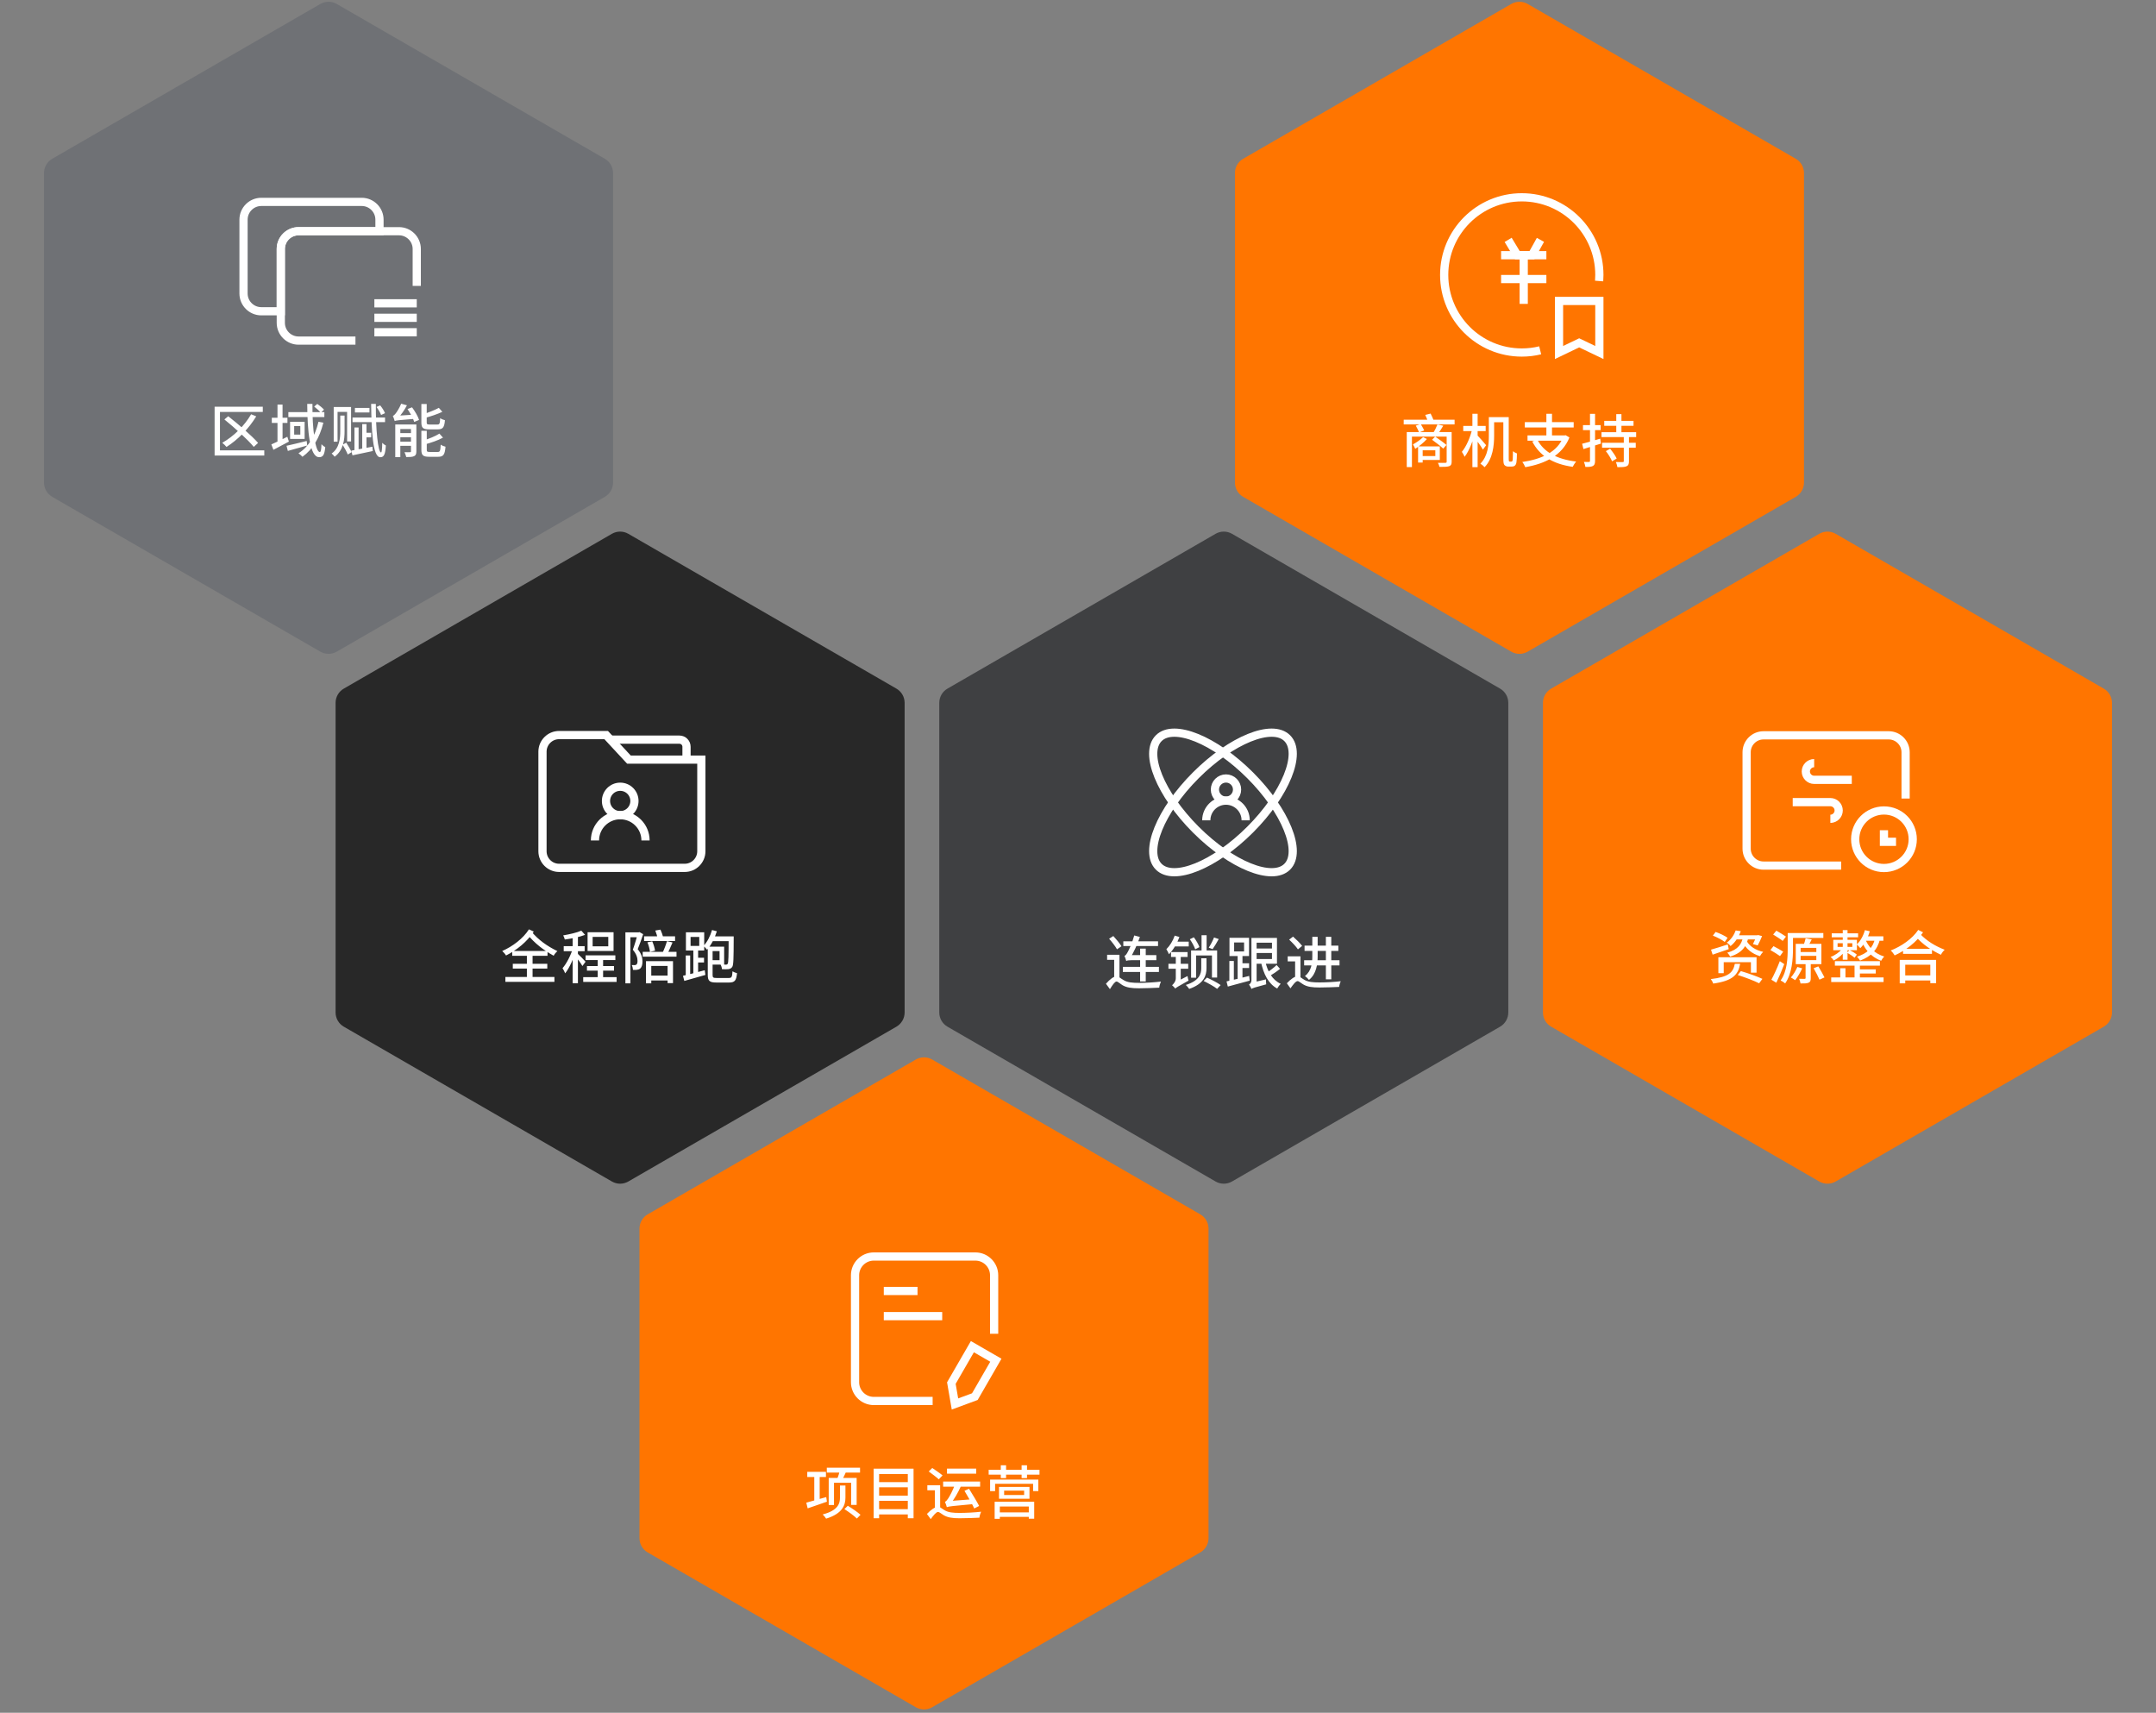 <svg width="525" height="417" viewBox="0 0 525 417" fill="none" xmlns="http://www.w3.org/2000/svg">
<rect x="0" y="0" width="525" height="417" fill="#808080" stroke="none"/>
<path d="M78 0.965C79.238 0.251 80.762 0.251 82 0.965L147.282 38.656C148.52 39.37 149.282 40.691 149.282 42.12V117.501C149.282 118.93 148.52 120.251 147.282 120.965L82 158.656C80.762 159.37 79.238 159.37 78 158.656L12.718 120.965C11.48 120.251 10.718 118.93 10.718 117.501V42.12C10.718 40.691 11.48 39.37 12.718 38.656L78 0.965Z" fill="#6F7175"/>
<g clip-path="url(#clip0_4340_331712)">
<path d="M86.556 82.923H72.695C70.32 82.923 68.377 80.98 68.377 78.605V60.612C68.377 58.237 70.32 56.294 72.695 56.294H97.165C99.54 56.294 101.483 58.237 101.483 60.612V69.608" stroke="white" stroke-width="2" stroke-miterlimit="10"/>
<path d="M92.407 53.472V56.294H72.694C70.319 56.294 68.376 58.237 68.376 60.612V75.783H63.619C61.244 75.783 59.301 73.84 59.301 71.465V53.472C59.301 51.097 61.244 49.154 63.619 49.154H88.089C90.464 49.154 92.407 51.097 92.407 53.472Z" stroke="white" stroke-width="2" stroke-miterlimit="10"/>
<path d="M91.162 73.847H101.483" stroke="white" stroke-width="2" stroke-miterlimit="10"/>
<path d="M91.162 77.374H101.483" stroke="white" stroke-width="2" stroke-miterlimit="10"/>
<path d="M91.162 80.893H101.483" stroke="white" stroke-width="2" stroke-miterlimit="10"/>
</g>
<path d="M61.15 100.864L62.396 101.368C60.576 104.392 57.874 107.094 55.158 108.816C54.948 108.55 54.43 108.032 54.122 107.808C56.908 106.24 59.526 103.664 61.15 100.864ZM54.64 102.124L55.578 101.34C58 103.258 61.276 106.03 62.844 107.836L61.794 108.802C60.324 107.01 57.132 104.14 54.64 102.124ZM63.992 99.016V100.29H53.562V109.642H64.356V110.902H52.26V99.016H63.992ZM66.186 101.704H69.994V102.964H66.186V101.704ZM67.572 98.498H68.804V107.878H67.572V98.498ZM66.074 108.2C67.054 107.78 68.538 107.066 69.966 106.338L70.344 107.514C69.07 108.214 67.698 108.942 66.578 109.516L66.074 108.2ZM70.218 100.332H78.982V101.536H70.218V100.332ZM69.77 108.536C71.002 108.27 72.878 107.808 74.684 107.36L74.81 108.466C73.172 108.942 71.436 109.418 70.092 109.782L69.77 108.536ZM74.81 98.33H76.084C76.014 104.518 76.798 110.062 77.876 110.062C78.114 110.062 78.24 109.516 78.282 108.158C78.548 108.452 78.926 108.732 79.206 108.872C79.01 110.734 78.674 111.308 77.708 111.308C75.412 111.308 74.852 104.924 74.81 98.33ZM76.504 98.988L77.26 98.344C77.834 98.736 78.562 99.338 78.898 99.744L78.114 100.486C77.778 100.066 77.092 99.436 76.504 98.988ZM77.554 102.684L78.744 102.908C77.82 106.604 76.154 109.432 73.648 111.21C73.466 110.986 72.962 110.552 72.682 110.356C75.188 108.774 76.756 106.1 77.554 102.684ZM71.632 103.734V105.806H73.13V103.734H71.632ZM70.638 102.684H74.18V106.856H70.638V102.684ZM85.838 101.648H93.762V102.768H85.838V101.648ZM88.638 105.358H90.388V106.478H88.638V105.358ZM86.426 99.31H89.968V100.416H86.426V99.31ZM90.374 98.33H91.522C91.466 104.448 92.04 110.16 92.796 110.16C92.95 110.16 93.062 109.362 93.076 107.808C93.314 108.074 93.664 108.326 93.958 108.466C93.818 110.678 93.496 111.322 92.586 111.322C90.738 111.322 90.458 104.616 90.374 98.33ZM91.676 99.086L92.572 98.694C93.048 99.268 93.552 100.052 93.748 100.598L92.796 101.032C92.614 100.5 92.124 99.674 91.676 99.086ZM88.204 103.244H89.24V109.726H88.204V103.244ZM86.314 104.07H87.322V109.852H86.314V104.07ZM85.558 109.712C86.832 109.488 88.792 109.124 90.682 108.76L90.78 109.81C89.03 110.202 87.196 110.58 85.824 110.86L85.558 109.712ZM82.856 101.172H83.906V104.98C83.906 106.982 83.654 109.614 81.484 111.196C81.33 110.972 81.008 110.622 80.756 110.412C82.688 109.096 82.856 106.632 82.856 104.98V101.172ZM83.416 108.27L84.312 107.78C84.788 108.508 85.362 109.488 85.614 110.09L84.676 110.664C84.452 110.034 83.892 109.026 83.416 108.27ZM81.26 99.086H85.488V107.472H84.522V100.276H82.198V107.528H81.26V99.086ZM96.25 103.342H100.702V104.448H97.482V111.294H96.25V103.342ZM100.072 103.342H101.388V109.894C101.388 110.51 101.262 110.86 100.842 111.056C100.408 111.266 99.792 111.28 98.924 111.28C98.854 110.93 98.658 110.412 98.49 110.09C99.078 110.118 99.652 110.104 99.848 110.09C100.03 110.09 100.072 110.048 100.072 109.866V103.342ZM96.824 105.442H100.8V106.45H96.824V105.442ZM96.824 107.528H100.8V108.536H96.824V107.528ZM102.606 98.358H103.908V102.81C103.908 103.272 104.006 103.356 104.594 103.356C104.86 103.356 106.176 103.356 106.526 103.356C107.03 103.356 107.128 103.132 107.184 101.802C107.45 102.026 107.982 102.222 108.346 102.306C108.206 104.056 107.828 104.532 106.638 104.532C106.316 104.532 104.748 104.532 104.44 104.532C102.97 104.532 102.606 104.14 102.606 102.824V98.358ZM106.862 99.296L107.716 100.262C106.498 100.85 104.846 101.382 103.432 101.774C103.362 101.508 103.194 101.116 103.04 100.85C104.384 100.43 105.924 99.814 106.862 99.296ZM102.606 104.882H103.922V109.488C103.922 109.964 104.034 110.034 104.636 110.034C104.916 110.034 106.246 110.034 106.61 110.034C107.142 110.034 107.24 109.782 107.31 108.256C107.59 108.466 108.122 108.676 108.486 108.76C108.332 110.678 107.968 111.21 106.722 111.21C106.4 111.21 104.79 111.21 104.482 111.21C102.998 111.21 102.606 110.818 102.606 109.488V104.882ZM107.002 105.568L107.87 106.548C106.652 107.234 104.902 107.808 103.418 108.214C103.362 107.962 103.166 107.542 103.026 107.276C104.44 106.842 106.05 106.184 107.002 105.568ZM99.232 99.59L100.338 99.17C101.038 100.108 101.78 101.368 102.046 102.236L100.87 102.726C100.604 101.886 99.904 100.57 99.232 99.59ZM96.11 102.502C96.04 102.222 95.816 101.592 95.662 101.242C95.872 101.2 96.096 100.99 96.32 100.696C96.558 100.416 97.272 99.352 97.692 98.288L99.092 98.68C98.504 99.828 97.65 101.032 96.908 101.802V101.83C96.908 101.83 96.11 102.236 96.11 102.502ZM96.11 102.502L96.068 101.592L96.698 101.214L101.164 100.934C101.094 101.256 101.038 101.718 101.038 101.97C96.992 102.278 96.446 102.362 96.11 102.502Z" fill="white"/>
<path d="M368 0.965C369.238 0.251 370.762 0.251 372 0.965L437.282 38.656C438.52 39.37 439.282 40.691 439.282 42.12V117.501C439.282 118.93 438.52 120.251 437.282 120.965L372 158.656C370.762 159.37 369.238 159.37 368 158.656L302.718 120.965C301.48 120.251 300.718 118.93 300.718 117.501V42.12C300.718 40.691 301.48 39.37 302.718 38.656L368 0.965Z" fill="#FF7500"/>
<g clip-path="url(#clip1_4340_331712)">
<path d="M375.046 85.29C373.61 85.643 372.105 85.826 370.562 85.826C360.126 85.826 351.668 77.368 351.668 66.932C351.668 56.496 360.126 48.038 370.562 48.038C380.997 48.038 389.456 56.496 389.456 66.932C389.456 67.429 389.437 67.927 389.399 68.418" stroke="white" stroke-width="2" stroke-miterlimit="10"/>
<path d="M389.456 85.825L384.543 83.47L379.631 85.825V73.273H389.456V85.825Z" stroke="white" stroke-width="2" stroke-miterlimit="10"/>
<path d="M365.525 62.133H376.553" stroke="white" stroke-width="2" stroke-miterlimit="10"/>
<path d="M365.525 67.939H376.553" stroke="white" stroke-width="2" stroke-miterlimit="10"/>
<path d="M371.035 62.133V73.986" stroke="white" stroke-width="2" stroke-miterlimit="10"/>
<path d="M367.242 58.398L369.497 62.133H373.03L375.108 58.398" stroke="white" stroke-width="2" stroke-miterlimit="10"/>
</g>
<path d="M342.554 105.203H352.942V106.295H343.814V113.715H342.554V105.203ZM352.27 105.203H353.488V112.413C353.488 113.043 353.334 113.337 352.872 113.505C352.424 113.659 351.682 113.673 350.52 113.673C350.464 113.379 350.296 112.959 350.142 112.679C350.926 112.707 351.738 112.693 351.948 112.679C352.186 112.679 352.27 112.609 352.27 112.413V105.203ZM346.012 108.675H350.604V111.979H346.012V111.041H349.512V109.627H346.012V108.675ZM345.312 108.675H346.432V112.609H345.312V108.675ZM341.812 102.193H354.202V103.327H341.812V102.193ZM344.752 103.635L345.956 103.243C346.25 103.733 346.628 104.405 346.81 104.797L345.564 105.273C345.396 104.853 345.046 104.153 344.752 103.635ZM350.03 103.341L351.444 103.649C350.982 104.419 350.478 105.217 350.058 105.735L348.966 105.441C349.344 104.867 349.792 103.971 350.03 103.341ZM347.062 101.017L348.364 100.695C348.658 101.255 348.98 101.997 349.148 102.473L347.79 102.879C347.65 102.375 347.328 101.605 347.062 101.017ZM348.714 107.065L349.47 106.295C350.352 106.897 351.598 107.793 352.228 108.339L351.43 109.221C350.842 108.647 349.624 107.723 348.714 107.065ZM346.53 106.421L347.468 106.883C346.712 107.723 345.536 108.689 344.612 109.277C344.528 109.053 344.248 108.465 344.066 108.199C344.892 107.737 345.9 107.065 346.53 106.421ZM363.326 101.563H366.63V102.809H363.326V101.563ZM362.542 101.563H363.83V106.071C363.83 108.423 363.522 111.685 361.506 113.743C361.296 113.491 360.778 113.057 360.484 112.889C362.36 110.985 362.542 108.213 362.542 106.071V101.563ZM366.07 101.563H367.386V111.587C367.386 112.007 367.4 112.245 367.456 112.301C367.512 112.357 367.582 112.385 367.666 112.385C367.75 112.385 367.89 112.385 368.002 112.385C368.1 112.385 368.184 112.357 368.24 112.287C368.31 112.217 368.338 112.091 368.366 111.769C368.394 111.461 368.408 110.747 368.422 109.851C368.674 110.075 369.066 110.285 369.388 110.397C369.388 111.181 369.332 112.189 369.262 112.567C369.192 112.973 369.066 113.225 368.842 113.393C368.632 113.547 368.352 113.603 368.044 113.603C367.82 113.603 367.498 113.603 367.302 113.603C366.994 113.603 366.644 113.505 366.42 113.295C366.168 113.057 366.07 112.763 366.07 111.559V101.563ZM356.312 103.705H361.772V104.965H356.312V103.705ZM358.538 100.751H359.812V113.743H358.538V100.751ZM358.468 104.531L359.294 104.811C358.79 107.093 357.768 109.809 356.634 111.223C356.508 110.859 356.186 110.327 355.976 110.005C357.026 108.759 358.034 106.463 358.468 104.531ZM359.7 105.931C360.106 106.323 361.562 108.003 361.884 108.395L361.1 109.473C360.694 108.731 359.56 107.177 359.07 106.547L359.7 105.931ZM374.354 107.037C375.88 110.047 379.142 111.825 383.804 112.371C383.51 112.693 383.146 113.295 382.964 113.659C378.148 112.973 374.942 110.999 373.108 107.485L374.354 107.037ZM371.96 106.015H381.018V107.303H371.96V106.015ZM371.302 102.767H383.202V104.083H371.302V102.767ZM376.552 100.751H377.924V106.603H376.552V100.751ZM380.71 106.015H380.99L381.242 105.959L382.166 106.505C380.402 110.915 376.202 112.917 371.414 113.743C371.288 113.407 370.952 112.777 370.686 112.483C375.362 111.797 379.296 110.075 380.71 106.253V106.015ZM390.646 102.473H397.772V103.677H390.646V102.473ZM390.114 107.793H398.318V108.997H390.114V107.793ZM389.974 105.217H398.416V106.421H389.974V105.217ZM393.572 100.821H394.832V105.847H393.572V100.821ZM395.406 106.197H396.666V112.273C396.666 112.987 396.526 113.337 396.05 113.533C395.602 113.729 394.888 113.743 393.852 113.743C393.81 113.379 393.628 112.847 393.474 112.483C394.188 112.511 394.93 112.511 395.126 112.497C395.35 112.497 395.406 112.441 395.406 112.245V106.197ZM391.038 109.837L392.074 109.249C392.676 109.977 393.376 110.971 393.67 111.643L392.55 112.315C392.298 111.643 391.64 110.593 391.038 109.837ZM385.256 108.045C386.376 107.765 388.056 107.289 389.666 106.799L389.834 108.003C388.364 108.479 386.796 108.955 385.578 109.333L385.256 108.045ZM385.466 103.509H389.764V104.727H385.466V103.509ZM387.174 100.765H388.406V112.231C388.406 112.889 388.266 113.239 387.888 113.449C387.51 113.645 386.936 113.701 386.054 113.687C386.012 113.365 385.858 112.819 385.69 112.455C386.25 112.483 386.768 112.483 386.936 112.469C387.104 112.469 387.174 112.413 387.174 112.217V100.765Z" fill="white"/>
<path d="M223 257.965C224.238 257.251 225.762 257.251 227 257.965L292.282 295.656C293.52 296.37 294.282 297.691 294.282 299.12V374.501C294.282 375.93 293.52 377.251 292.282 377.965L227 415.656C225.762 416.37 224.238 416.37 223 415.656L157.718 377.965C156.48 377.251 155.718 375.93 155.718 374.501V299.12C155.718 297.691 156.48 296.37 157.718 295.656L223 257.965Z" fill="#FF7500"/>
<g clip-path="url(#clip2_4340_331712)">
<path d="M227.103 341.093H212.766C210.259 341.093 208.207 339.041 208.207 336.533V310.479C208.207 307.972 210.259 305.92 212.766 305.92H237.518C240.025 305.92 242.077 307.972 242.077 310.479V324.731" stroke="white" stroke-width="2" stroke-miterlimit="10"/>
<path d="M215.209 314.31H223.422" stroke="white" stroke-width="2" stroke-miterlimit="10"/>
<path d="M215.209 320.438H229.434" stroke="white" stroke-width="2" stroke-miterlimit="10"/>
<path d="M242.5 331.172L237.381 340.037L232.541 341.822L231.662 336.735L236.782 327.87L242.5 331.172Z" stroke="white" stroke-width="2" stroke-miterlimit="10"/>
</g>
<path d="M196.574 358.347H201.124V359.607H196.574V358.347ZM198.282 358.893H199.598V365.865H198.282V358.893ZM196.336 365.851C197.512 365.543 199.36 365.011 201.194 364.493L201.362 365.613C199.71 366.201 197.988 366.789 196.672 367.237L196.336 365.851ZM201.334 357.339H209.426V358.529H201.334V357.339ZM204.554 357.871L206.136 358.081C205.772 358.935 205.338 359.817 205.016 360.405L203.812 360.153C204.106 359.495 204.4 358.543 204.554 357.871ZM204.54 361.679H205.87V364.605C205.87 366.481 205.128 368.511 201.166 369.743C201.012 369.463 200.62 368.987 200.326 368.721C204.12 367.727 204.54 366.019 204.54 364.591V361.679ZM205.618 367.419L206.444 366.607C207.48 367.237 208.866 368.175 209.538 368.805L208.656 369.715C208.012 369.071 206.668 368.091 205.618 367.419ZM201.796 359.831H208.6V366.397H207.256V361.007H203.084V366.425H201.796V359.831ZM213.678 360.853H221.56V362.113H213.678V360.853ZM213.678 364.143H221.56V365.403H213.678V364.143ZM213.678 367.433H221.56V368.721H213.678V367.433ZM212.74 357.577H222.456V369.645H221.056V358.879H214.07V369.645H212.74V357.577ZM230.6 357.563H237.712V358.795H230.6V357.563ZM229.662 360.713H238.664V361.959H229.662V360.713ZM234.856 362.967L235.962 362.463C236.788 363.793 237.894 365.599 238.426 366.649L237.236 367.265C236.746 366.187 235.682 364.339 234.856 362.967ZM228.934 361.609V367.405H227.646V362.841H225.812V361.609H228.934ZM226.148 358.249L227.016 357.409C227.8 357.941 228.948 358.725 229.522 359.215L228.598 360.167C228.066 359.663 226.946 358.837 226.148 358.249ZM228.444 366.859C228.892 366.859 229.228 367.223 229.998 367.685C230.936 368.259 232.154 368.343 233.694 368.343C235.22 368.343 237.446 368.231 238.902 368.049C238.734 368.427 238.51 369.113 238.496 369.505C237.502 369.561 235.178 369.645 233.652 369.645C231.916 369.645 230.768 369.477 229.774 368.889C229.214 368.553 228.724 368.105 228.416 368.105C227.968 368.105 227.282 368.973 226.638 369.855L225.714 368.595C226.666 367.587 227.688 366.859 228.444 366.859ZM230.558 366.943C230.488 366.663 230.264 365.991 230.096 365.627C230.362 365.571 230.586 365.277 230.88 364.843C231.16 364.437 232.056 362.869 232.546 361.371L234.016 361.777C233.316 363.387 232.308 365.095 231.398 366.215V366.243C231.398 366.243 230.558 366.677 230.558 366.943ZM230.558 366.943L230.53 365.893L231.286 365.445L237.264 364.983C237.32 365.347 237.446 365.851 237.53 366.145C231.762 366.677 231.048 366.747 230.558 366.943ZM244.512 362.925V363.989H249.384V362.925H244.512ZM243.266 362.015H250.686V364.899H243.266V362.015ZM242.202 365.627H251.834V369.757H250.518V366.789H243.462V369.785H242.202V365.627ZM242.888 368.217H251.12V369.309H242.888V368.217ZM241.096 360.237H252.842V363.037H251.568V361.259H242.314V363.037H241.096V360.237ZM240.746 357.843H253.122V359.033H240.746V357.843ZM243.7 356.751H244.988V359.873H243.7V356.751ZM248.768 356.751H250.084V359.873H248.768V356.751Z" fill="white"/>
<path d="M149 129.965C150.238 129.251 151.762 129.251 153 129.965L218.282 167.656C219.52 168.37 220.282 169.691 220.282 171.12V246.501C220.282 247.93 219.52 249.251 218.282 249.965L153 287.656C151.762 288.37 150.238 288.37 149 287.656L83.718 249.965C82.48 249.251 81.718 247.93 81.718 246.501V171.12C81.718 169.691 82.48 168.37 83.718 167.656L149 129.965Z" fill="#282828"/>
<g clip-path="url(#clip3_4340_331712)">
<path d="M166.74 211.296H136.141C133.918 211.296 132.1 209.477 132.1 207.255V183.006C132.1 180.783 133.918 178.965 136.141 178.965H147.607L153.15 184.94C155.372 184.94 170.782 184.94 170.782 184.94V207.255C170.782 209.477 168.963 211.296 166.74 211.296Z" stroke="white" stroke-width="2" stroke-miterlimit="10"/>
<path d="M148.639 180.079H165.439C166.398 180.079 167.171 180.853 167.171 181.811V184.946" stroke="white" stroke-width="2" stroke-miterlimit="10"/>
<path d="M151.027 198.473C152.94 198.473 154.491 196.922 154.491 195.009C154.491 193.096 152.94 191.545 151.027 191.545C149.113 191.545 147.562 193.096 147.562 195.009C147.562 196.922 149.113 198.473 151.027 198.473Z" stroke="white" stroke-width="2" stroke-miterlimit="10"/>
<path d="M144.879 204.627C144.879 201.227 147.633 198.473 151.033 198.473C154.434 198.473 157.188 201.227 157.188 204.627" stroke="white" stroke-width="2" stroke-miterlimit="10"/>
</g>
<path d="M124.87 234.65H133.27V235.812H124.87V234.65ZM124.73 231.528H133.326V232.704H124.73V231.528ZM123.064 237.856H135.006V239.046H123.064V237.856ZM128.3 232.032H129.686V238.514H128.3V232.032ZM128.804 226.264L129.98 226.81C128.384 229.246 125.836 231.332 123.218 232.634C123.022 232.284 122.63 231.836 122.294 231.542C124.842 230.422 127.404 228.476 128.804 226.264ZM129.364 226.754C131.142 228.896 133.298 230.38 135.734 231.57C135.398 231.85 135.006 232.312 134.824 232.69C132.332 231.304 130.232 229.736 128.258 227.3L129.364 226.754ZM145.544 233.068H146.86V238.696H145.544V233.068ZM142.59 232.592H149.842V233.74H142.59V232.592ZM142.016 237.898H150.15V239.06H142.016V237.898ZM142.926 235.196H149.52V236.316H142.926V235.196ZM144.312 228.098V230.394H148.12V228.098H144.312ZM143.08 226.964H149.408V231.528H143.08V226.964ZM139.44 227.636H140.728V239.382H139.44V227.636ZM137.27 230.352H142.366V231.584H137.27V230.352ZM139.51 230.842L140.308 231.178C139.762 233.166 138.698 235.644 137.62 236.974C137.494 236.596 137.2 236.05 136.976 235.728C137.97 234.608 139.034 232.494 139.51 230.842ZM141.554 226.586L142.464 227.608C141.12 228.14 139.16 228.518 137.536 228.742C137.466 228.448 137.298 228.014 137.144 227.734C138.712 227.468 140.504 227.062 141.554 226.586ZM140.686 232.214C141.036 232.508 142.31 233.824 142.59 234.146L141.82 235.196C141.484 234.58 140.518 233.264 140.084 232.746L140.686 232.214ZM162.41 229.134L163.768 229.456C163.348 230.422 162.872 231.556 162.48 232.256L161.332 231.962C161.71 231.206 162.172 229.988 162.41 229.134ZM157.65 229.428L158.826 229.176C159.148 229.89 159.428 230.842 159.512 231.458L158.266 231.738C158.21 231.122 157.958 230.142 157.65 229.428ZM157.3 234.006H163.88V239.354H162.564V235.168H158.588V239.41H157.3V234.006ZM157.972 237.52H163.236V238.71H157.972V237.52ZM156.502 231.738H164.734V232.914H156.502V231.738ZM156.838 227.958H164.384V229.106H156.838V227.958ZM159.568 226.558L160.828 226.334C161.108 226.95 161.388 227.748 161.5 228.238L160.156 228.518C160.072 228.014 159.82 227.188 159.568 226.558ZM152.288 226.992H155.578V228.182H153.506V239.41H152.288V226.992ZM155.298 226.992H155.522L155.718 226.936L156.614 227.44C156.222 228.616 155.746 230.002 155.284 231.094C156.236 232.242 156.446 233.236 156.446 234.076C156.446 234.916 156.264 235.532 155.844 235.84C155.648 235.994 155.382 236.078 155.074 236.12C154.808 236.148 154.458 236.162 154.136 236.134C154.122 235.812 154.01 235.294 153.828 234.958C154.108 234.972 154.346 234.986 154.542 234.972C154.71 234.972 154.85 234.93 154.962 234.846C155.158 234.706 155.242 234.356 155.242 233.95C155.242 233.222 155.004 232.284 154.094 231.234C154.556 229.988 155.046 228.28 155.298 227.356V226.992ZM168.16 228.112V230.296H170.274V228.112H168.16ZM167.026 226.978H171.478V231.416H167.026V226.978ZM168.832 230.94H169.994V237.282H168.832V230.94ZM166.984 232.62H168.062V237.702H166.984V232.62ZM166.312 237.576C167.642 237.282 169.672 236.736 171.604 236.218L171.772 237.366C169.98 237.884 168.062 238.416 166.634 238.822L166.312 237.576ZM169.35 233.18H171.436V234.328H169.35V233.18ZM173.326 227.972H177.848V229.134H173.326V227.972ZM177.428 227.972H178.66C178.66 227.972 178.66 228.378 178.66 228.546C178.646 233.306 178.618 234.916 178.31 235.406C178.058 235.77 177.792 235.882 177.386 235.952C177.008 235.994 176.42 235.994 175.804 235.966C175.79 235.63 175.636 235.126 175.44 234.804C176.014 234.846 176.532 234.86 176.77 234.86C176.966 234.86 177.092 234.818 177.19 234.65C177.4 234.342 177.414 232.774 177.428 228.224V227.972ZM173.382 226.432L174.558 226.74C174.026 228.434 173.158 230.142 172.164 231.22C171.996 230.996 171.562 230.506 171.31 230.296C172.22 229.358 172.962 227.902 173.382 226.432ZM172.346 230.478H173.522V237.366C173.522 237.996 173.662 238.108 174.53 238.108C174.922 238.108 176.952 238.108 177.47 238.108C178.17 238.108 178.296 237.842 178.366 236.484C178.646 236.666 179.136 236.862 179.472 236.932C179.304 238.696 178.94 239.214 177.54 239.214C177.162 239.214 174.81 239.214 174.446 239.214C172.808 239.214 172.346 238.836 172.346 237.366V230.478ZM172.64 230.478H176.336V234.846H172.64V233.768H175.216V231.556H172.64V230.478Z" fill="white"/>
<path d="M296 129.965C297.238 129.251 298.762 129.251 300 129.965L365.282 167.656C366.52 168.37 367.282 169.691 367.282 171.12V246.501C367.282 247.93 366.52 249.251 365.282 249.965L300 287.656C298.762 288.37 297.238 288.37 296 287.656L230.718 249.965C229.48 249.251 228.718 247.93 228.718 246.501V171.12C228.718 169.691 229.48 168.37 230.718 167.656L296 129.965Z" fill="#3F4042"/>
<g clip-path="url(#clip4_4340_331712)">
<path d="M304.416 201.984C313.057 193.344 317.1 183.378 313.448 179.726C309.795 176.074 299.83 180.117 291.19 188.758C282.549 197.398 278.506 207.363 282.158 211.016C285.811 214.668 295.776 210.624 304.416 201.984Z" stroke="white" stroke-width="2" stroke-miterlimit="10"/>
<path d="M313.448 211.017C317.1 207.365 313.057 197.4 304.416 188.759C295.776 180.119 285.811 176.075 282.158 179.728C278.506 183.38 282.549 193.345 291.19 201.986C299.83 210.626 309.795 214.67 313.448 211.017Z" stroke="white" stroke-width="2" stroke-miterlimit="10"/>
<path d="M298.536 194.93C300.026 194.93 301.233 193.722 301.233 192.232C301.233 190.742 300.026 189.534 298.536 189.534C297.046 189.534 295.838 190.742 295.838 192.232C295.838 193.722 297.046 194.93 298.536 194.93Z" stroke="white" stroke-width="2" stroke-miterlimit="10"/>
<path d="M293.738 199.724C293.738 197.078 295.886 194.93 298.533 194.93C301.179 194.93 303.327 197.078 303.327 199.724" stroke="white" stroke-width="2" stroke-miterlimit="10"/>
</g>
<path d="M272.598 232.455V238.643H271.31V233.687H269.588V232.455H272.598ZM270.078 228.549L271.1 227.891C271.8 228.647 272.682 229.697 273.088 230.383L271.996 231.125C271.632 230.439 270.778 229.347 270.078 228.549ZM271.912 237.691C272.388 237.691 272.738 238.125 273.564 238.601C274.502 239.203 275.762 239.301 277.4 239.301C279.038 239.301 281.264 239.161 282.692 238.979C282.524 239.357 282.3 240.057 282.286 240.463C281.278 240.519 278.8 240.617 277.344 240.617C275.51 240.617 274.32 240.449 273.284 239.833C272.682 239.455 272.192 238.965 271.884 238.965C271.464 238.965 270.848 239.903 270.274 240.827L269.308 239.511C270.246 238.433 271.212 237.691 271.912 237.691ZM277.624 230.957H278.996V238.951H277.624V230.957ZM273.424 235.395H282.202V236.641H273.424V235.395ZM273.536 229.179H281.992V230.327H273.536V229.179ZM274.25 233.981V232.931L274.978 232.539H281.572V233.771H275.566C274.922 233.771 274.376 233.841 274.25 233.981ZM274.25 233.981C274.194 233.701 273.97 233.071 273.816 232.721C274.082 232.651 274.306 232.329 274.586 231.825C274.88 231.335 275.734 229.473 276.196 227.751L277.568 228.115C276.952 229.963 276.056 231.909 275.202 233.239V233.267C275.202 233.267 274.25 233.715 274.25 233.981ZM286.048 227.793L287.196 228.129C286.622 229.711 285.684 231.307 284.648 232.329C284.55 232.049 284.214 231.391 284.018 231.097C284.858 230.285 285.614 229.067 286.048 227.793ZM285.866 229.263H289.464V230.425H285.628L285.866 229.263ZM286.174 240.687L285.978 239.539L286.37 239.091L289.17 237.635C289.212 237.971 289.324 238.475 289.422 238.741C286.846 240.169 286.426 240.435 286.174 240.687ZM285.152 231.797H289.184V232.987H285.152V231.797ZM284.522 234.653H289.338V235.857H284.522V234.653ZM292.516 233.309H293.79V235.717C293.79 237.453 293.23 239.497 289.576 240.771C289.408 240.505 289.03 240.043 288.75 239.805C292.124 238.755 292.516 237.019 292.516 235.703V233.309ZM293.09 238.839L293.902 238.013C294.994 238.503 296.478 239.273 297.234 239.833L296.38 240.757C295.68 240.197 294.21 239.371 293.09 238.839ZM290.038 231.405H296.38V237.999H295.12V232.623H291.256V238.041H290.038V231.405ZM289.73 228.675L290.71 228.199C291.27 228.941 291.844 229.921 292.068 230.593L291.046 231.125C290.822 230.453 290.262 229.417 289.73 228.675ZM295.624 228.241L296.772 228.633C296.296 229.501 295.722 230.453 295.274 231.083L294.336 230.719C294.784 230.061 295.33 228.997 295.624 228.241ZM292.586 227.695H293.818V231.965H292.586V227.695ZM286.174 240.687C286.034 240.449 285.614 240.043 285.404 239.875C285.712 239.609 286.314 238.979 286.314 238.181V232.105H287.518V238.909C287.518 238.909 286.174 240.197 286.174 240.687ZM300.52 229.459V231.643H302.942V229.459H300.52ZM299.386 228.325H304.146V232.763H299.386V228.325ZM301.374 232.287H302.55V238.629H301.374V232.287ZM299.358 233.967H300.45V239.049H299.358V233.967ZM298.672 238.937C300.058 238.643 302.158 238.125 304.174 237.607L304.314 238.755C302.438 239.259 300.464 239.791 298.98 240.197L298.672 238.937ZM301.808 234.527H304.16V235.675H301.808V234.527ZM305.462 228.353H310.95V234.639H305.462V233.491H309.732V229.515H305.462V228.353ZM305.462 230.929H310.25V232.021H305.462V230.929ZM308.08 233.953C308.626 236.515 309.83 238.601 311.86 239.525C311.58 239.791 311.202 240.309 311.006 240.673C308.85 239.511 307.674 237.145 307.044 234.163L308.08 233.953ZM310.866 234.947L311.692 235.885C310.908 236.529 309.872 237.229 309.116 237.663L308.43 236.837C309.186 236.375 310.25 235.563 310.866 234.947ZM304.72 240.771L304.622 239.609L305.196 239.161L308.276 238.447C308.262 238.825 308.29 239.357 308.332 239.651C305.504 240.393 305.028 240.575 304.72 240.771ZM304.72 240.771C304.636 240.477 304.342 239.959 304.146 239.707C304.398 239.553 304.734 239.231 304.734 238.629V228.353H305.994V239.553C305.994 239.553 304.72 240.309 304.72 240.771ZM317.666 230.229H325.898V231.517H317.666V230.229ZM319.556 228.087H320.858V232.847C320.858 234.709 320.564 237.131 318.744 238.573C318.562 238.321 318.044 237.817 317.764 237.635C319.388 236.347 319.556 234.443 319.556 232.819V228.087ZM317.568 233.785H326.178V235.045H317.568V233.785ZM316.672 232.833V238.321H315.37V234.065H313.564V232.833H316.672ZM316 237.677C316.476 237.677 316.812 238.083 317.596 238.545C318.534 239.105 319.752 239.189 321.334 239.189C322.916 239.189 325.1 239.077 326.472 238.895C326.332 239.259 326.108 239.903 326.094 240.281C325.1 240.337 322.664 240.421 321.292 240.421C319.542 240.421 318.352 240.267 317.358 239.679C316.742 239.315 316.294 238.867 315.972 238.867C315.524 238.867 314.866 239.735 314.236 240.631L313.354 239.399C314.306 238.377 315.286 237.677 316 237.677ZM313.914 228.773L314.866 228.031C315.636 228.703 316.616 229.669 317.078 230.299L316.056 231.139C315.636 230.495 314.684 229.473 313.914 228.773ZM322.86 228.087H324.176V238.433H322.86V228.087Z" fill="white"/>
<path d="M443 129.965C444.238 129.251 445.762 129.251 447 129.965L512.282 167.656C513.52 168.37 514.282 169.691 514.282 171.12V246.501C514.282 247.93 513.52 249.251 512.282 249.965L447 287.656C445.762 288.37 444.238 288.37 443 287.656L377.718 249.965C376.48 249.251 375.718 247.93 375.718 246.501V171.12C375.718 169.691 376.48 168.37 377.718 167.656L443 129.965Z" fill="#FF7500"/>
<path d="M448.326 210.742H429.427C427.166 210.742 425.316 208.892 425.316 206.631V183.139C425.316 180.878 427.166 179.028 429.427 179.028H459.914C462.175 179.028 464.025 180.878 464.025 183.139V194.421" stroke="white" stroke-width="2" stroke-miterlimit="10"/>
<path d="M458.756 211.335C462.626 211.335 465.763 208.198 465.763 204.329C465.763 200.459 462.626 197.322 458.756 197.322C454.887 197.322 451.75 200.459 451.75 204.329C451.75 208.198 454.887 211.335 458.756 211.335Z" stroke="white" stroke-width="2" stroke-miterlimit="10"/>
<path d="M458.754 202.132V204.951H461.696" stroke="white" stroke-width="2" stroke-miterlimit="10"/>
<path d="M441.761 185.8C440.645 185.8 439.729 186.716 439.729 187.832C439.729 188.948 440.645 189.864 441.761 189.864H450.922" stroke="white" stroke-width="2" stroke-miterlimit="10"/>
<path d="M445.701 199.355C446.817 199.355 447.733 198.439 447.733 197.323C447.733 196.207 446.817 195.291 445.701 195.291H436.539" stroke="white" stroke-width="2" stroke-miterlimit="10"/>
<path d="M417.092 227.793L417.764 226.897C418.744 227.233 420.032 227.835 420.676 228.325L419.99 229.333C419.374 228.843 418.1 228.185 417.092 227.793ZM416.644 231.209C417.68 230.915 419.22 230.439 420.732 229.935L420.956 231.083C419.612 231.559 418.17 232.035 417.036 232.427L416.644 231.209ZM422.65 226.533L423.896 226.715C423.42 228.003 422.678 229.305 421.404 230.341C421.208 230.061 420.774 229.669 420.48 229.515C421.614 228.675 422.3 227.513 422.65 226.533ZM422.916 227.709H427.97V228.717H422.202L422.916 227.709ZM427.69 227.709H427.9L428.11 227.653L429.076 227.905C428.754 228.703 428.348 229.585 428.012 230.173L426.85 229.851C427.13 229.347 427.466 228.549 427.69 227.877V227.709ZM418.436 233.057H427.732V236.809H426.36V234.261H419.738V236.935H418.436V233.057ZM422.44 234.653H423.742C423.252 237.299 421.992 238.797 417.176 239.469C417.092 239.161 416.812 238.643 416.588 238.377C421.04 237.859 422.034 236.725 422.44 234.653ZM423.154 237.383L423.91 236.431C425.576 236.907 427.928 237.747 429.16 238.321L428.362 239.399C427.2 238.811 424.876 237.915 423.154 237.383ZM424.428 228.213H425.744C425.31 230.271 424.33 231.965 421.292 232.903C421.166 232.609 420.844 232.161 420.592 231.951C423.322 231.195 424.078 229.781 424.428 228.213ZM425.324 229.095C426.024 230.383 427.522 231.363 429.342 231.741C429.076 231.993 428.74 232.455 428.558 232.791C426.64 232.231 425.142 230.999 424.344 229.347L425.324 229.095ZM435.736 227.163H443.996V228.353H435.736V227.163ZM435.316 227.163H436.604V231.013C436.604 233.477 436.366 237.075 434.7 239.427C434.462 239.203 433.902 238.853 433.594 238.713C435.176 236.501 435.316 233.309 435.316 231.013V227.163ZM438.466 232.721V233.757H442.288V232.721H438.466ZM438.466 230.775V231.783H442.288V230.775H438.466ZM437.276 229.795H443.52V234.737H437.276V229.795ZM437.668 235.423L438.844 235.759C438.396 236.767 437.71 237.915 437.136 238.643C436.884 238.447 436.38 238.153 436.086 237.985C436.688 237.313 437.276 236.333 437.668 235.423ZM441.63 235.731L442.778 235.283C443.296 236.137 443.954 237.299 444.276 237.971L443.058 238.517C442.764 237.803 442.148 236.627 441.63 235.731ZM439.684 228.437L441.168 228.717C440.846 229.361 440.51 230.005 440.23 230.425L439.18 230.131C439.362 229.641 439.586 228.927 439.684 228.437ZM439.67 234.289H440.93V238.139C440.93 238.741 440.832 239.077 440.398 239.259C439.978 239.441 439.348 239.455 438.438 239.441C438.396 239.105 438.242 238.629 438.088 238.307C438.676 238.321 439.278 238.321 439.446 238.321C439.614 238.307 439.67 238.265 439.67 238.111V234.289ZM431.774 227.527L432.558 226.589C433.286 227.009 434.35 227.639 434.896 228.031L434.098 229.081C433.58 228.661 432.53 227.989 431.774 227.527ZM431.102 231.307L431.858 230.355C432.6 230.747 433.664 231.335 434.224 231.699L433.44 232.777C432.908 232.385 431.858 231.727 431.102 231.307ZM431.34 238.531C431.942 237.439 432.782 235.619 433.398 234.009L434.476 234.737C433.916 236.235 433.188 237.915 432.544 239.259L431.34 238.531ZM446.806 234.009H457.768V235.101H446.806V234.009ZM446.036 227.233H452.462V228.199H446.036V227.233ZM452.308 236.011H456.76V237.019H452.308V236.011ZM445.91 237.971H458.664V239.091H445.91V237.971ZM451.594 234.415H452.896V238.447H451.594V234.415ZM448.724 226.449H449.886V233.659H448.724V226.449ZM448.108 235.731H449.382V238.559H448.108V235.731ZM447.464 229.641V230.537H451.048V229.641H447.464ZM446.414 228.815H452.168V231.349H446.414V228.815ZM454.114 226.463L455.304 226.729C454.842 228.339 454.002 229.879 452.994 230.845C452.812 230.607 452.378 230.145 452.126 229.935C453.036 229.109 453.736 227.835 454.114 226.463ZM454.016 227.961H458.608V229.039H453.484L454.016 227.961ZM456.592 228.423L457.824 228.549C457.152 231.363 455.5 232.931 452.938 233.869C452.812 233.631 452.42 233.141 452.182 232.917C454.59 232.189 456.102 230.803 456.592 228.423ZM454.198 228.577C454.786 230.257 456.242 232.119 458.818 232.875C458.566 233.113 458.23 233.603 458.076 233.911C455.486 232.987 453.988 230.901 453.344 229.109L454.198 228.577ZM448.584 230.999L449.438 231.349C448.794 232.315 447.604 233.337 446.526 233.841C446.358 233.575 446.022 233.183 445.77 232.987C446.82 232.609 447.982 231.783 448.584 230.999ZM449.802 231.965L450.348 231.293C450.964 231.587 451.762 232.063 452.154 232.427L451.594 233.183C451.188 232.805 450.432 232.301 449.802 231.965ZM463.406 230.999H470.448V232.231H463.406V230.999ZM463.182 237.481H470.574V238.713H463.182V237.481ZM462.594 233.701H471.456V239.371H470.042V234.877H463.938V239.413H462.594V233.701ZM467.102 226.407L468.278 226.995C466.654 229.403 464.05 231.391 461.362 232.609C461.152 232.245 460.774 231.741 460.396 231.419C463.028 230.383 465.646 228.577 467.102 226.407ZM467.466 227.289C469.272 229.193 471.316 230.355 473.542 231.237C473.206 231.545 472.814 232.035 472.632 232.455C470.364 231.377 468.348 230.103 466.332 227.863L467.466 227.289Z" fill="white"/>
<defs>
<clipPath id="clip0_4340_331712">
<rect width="46" height="37.128" fill="white" transform="translate(57 48.004)"/>
</clipPath>
<clipPath id="clip1_4340_331712">
<rect width="41.604" height="42" fill="white" transform="translate(349.197 45.567)"/>
</clipPath>
<clipPath id="clip2_4340_331712">
<rect width="38.295" height="40" fill="white" transform="translate(205.854 303.567)"/>
</clipPath>
<clipPath id="clip3_4340_331712">
<rect width="42" height="35.304" fill="white" transform="translate(130 177.915)"/>
</clipPath>
<clipPath id="clip4_4340_331712">
<rect width="38" height="38" fill="white" transform="translate(279 176.567)"/>
</clipPath>
</defs>
</svg>
